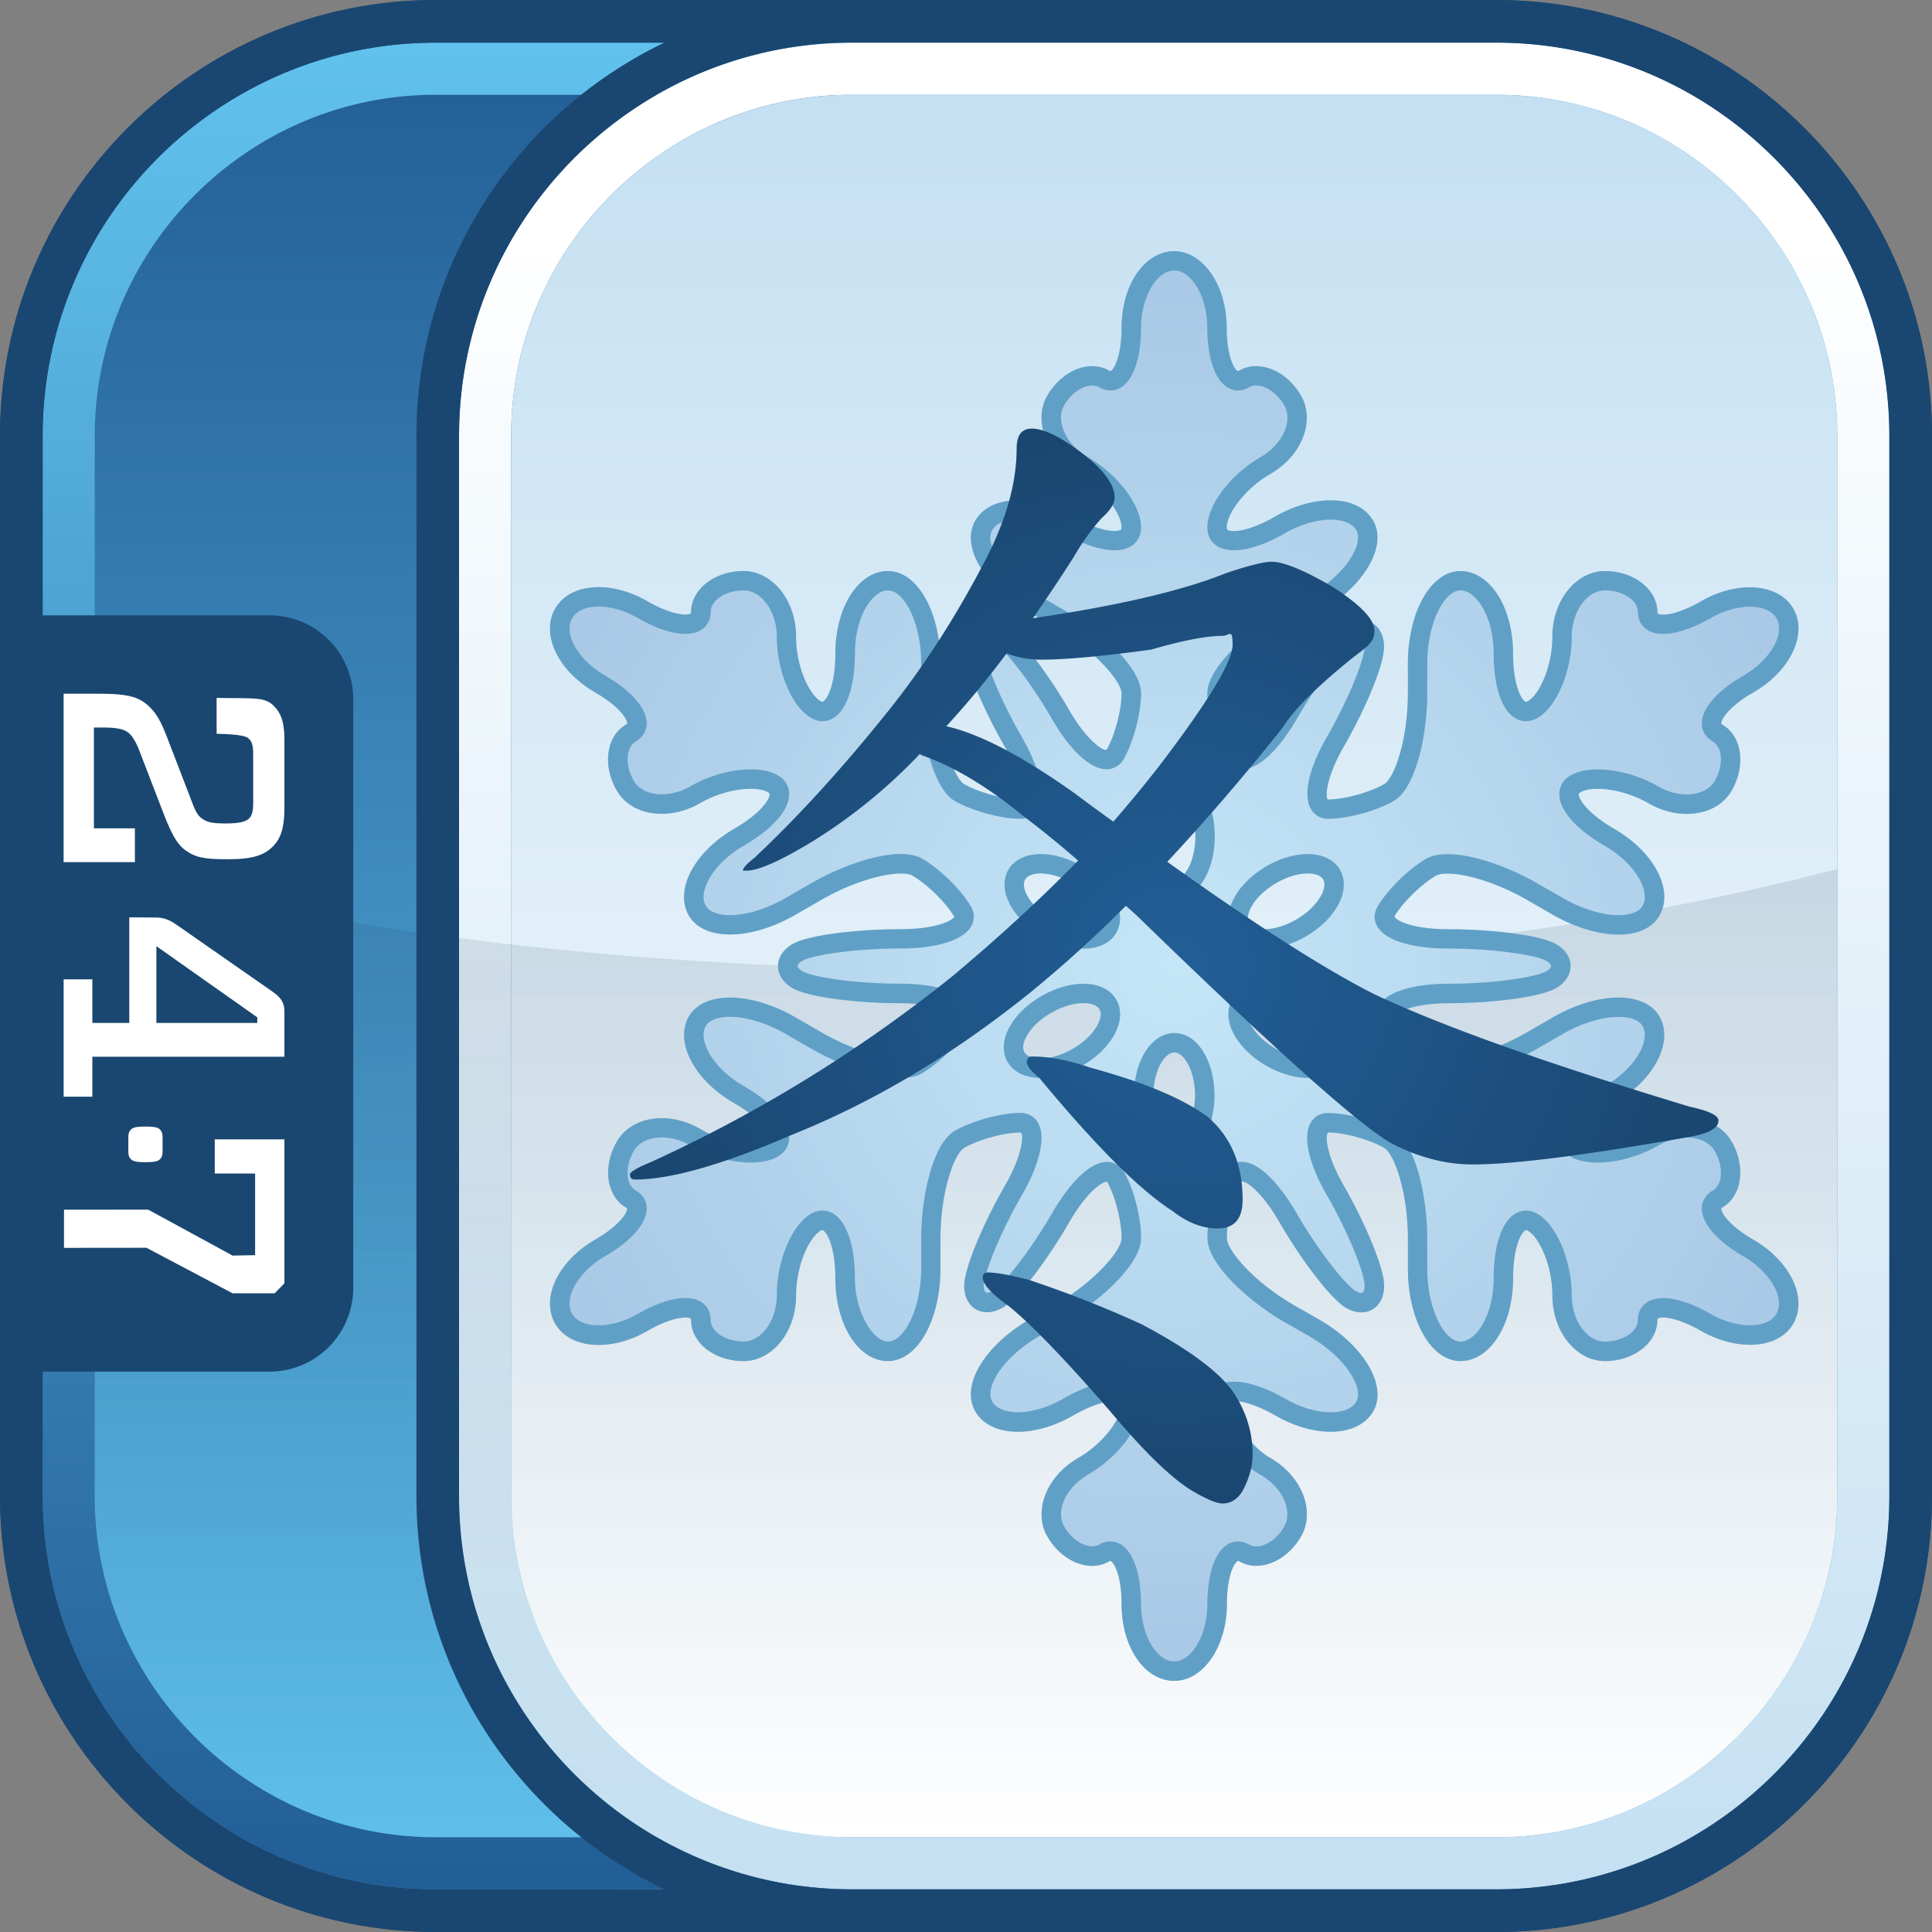 <svg xmlns="http://www.w3.org/2000/svg" width="90" height="90" viewBox="0 0 90 90"><rect x="0" y="0" width="90" height="90" fill="#808080" stroke="none"/><defs><linearGradient id="a" x1="57.619" y1="120.485" x2="28.195" y2="39.642" gradientTransform="rotate(20 143.375 68.47)" gradientUnits="userSpaceOnUse"><stop offset="0" stop-color="#61c2ed"/><stop offset="1" stop-color="#225e96"/></linearGradient><linearGradient id="b" x1="1356.209" y1="187.973" x2="1356.209" y2="101.947" gradientTransform="translate(-1311.209 -99.96)" gradientUnits="userSpaceOnUse"><stop offset="0" stop-color="#225e96"/><stop offset="1" stop-color="#61c2ed"/></linearGradient><linearGradient id="c" x1="1365.907" y1="187.973" x2="1365.907" y2="101.947" gradientTransform="translate(-1311.209 -99.96)" gradientUnits="userSpaceOnUse"><stop offset="0" stop-color="#c4e0f2"/><stop offset=".9" stop-color="#fff"/></linearGradient><linearGradient id="d" x1="65.901" y1="114.883" x2="38.138" y2="38.606" gradientTransform="rotate(20 143.375 68.47)" gradientUnits="userSpaceOnUse"><stop offset="0" stop-color="#fff"/><stop offset="1" stop-color="#c4e0f2"/></linearGradient><linearGradient id="e" x1="1356.209" y1="185.546" x2="1356.209" y2="140.442" gradientTransform="translate(-1311.209 -99.96)" gradientUnits="userSpaceOnUse"><stop offset="0" stop-color="#123351" stop-opacity="0"/><stop offset="1" stop-color="#123351" stop-opacity=".12"/></linearGradient><radialGradient id="f" cx="104.787" cy="88.525" fx="104.787" fy="88.525" r="31.26" gradientTransform="translate(-50.089 -43.525)" gradientUnits="userSpaceOnUse"><stop offset="0" stop-color="#c5e6f7"/><stop offset="1" stop-color="#a9c9e6"/></radialGradient><radialGradient id="g" cx="104.788" cy="88.527" fx="104.788" fy="88.527" r="25.195" gradientTransform="translate(-50.089 -43.525)" gradientUnits="userSpaceOnUse"><stop offset="0" stop-color="#225e96"/><stop offset="1" stop-color="#1a4771"/></radialGradient></defs><path d="M89.998 69.701 90 20.3C90 9.109 80.896.003 69.701.002L20.3 0C9.106 0 .001 9.108.002 20.299L0 69.7c0 11.194 9.108 20.299 20.299 20.298L69.7 90c11.194 0 20.299-9.108 20.298-20.299Z" fill="#1a4771"/><path d="m88.015 69.704.002-49.401c-.003-10.1-8.216-18.313-18.314-18.314l-49.401-.002c-10.099 0-18.313 8.216-18.314 18.314l-.002 49.401c0 10.099 8.216 18.313 18.314 18.314l49.401.002c10.099 0 18.313-8.216 18.314-18.314Z" fill="url(#a)"/><path d="M69.7 1.987H20.3c-10.098 0-18.313 8.215-18.313 18.313v49.4c0 10.098 8.215 18.313 18.313 18.313h49.4c10.098 0 18.313-8.215 18.313-18.313V20.3c0-10.098-8.215-18.313-18.313-18.313ZM85.586 69.7c0 8.737-7.149 15.886-15.886 15.886H20.3c-3.277 0-6.33-1.005-8.866-2.723a16.104 16.104 0 0 1-3.381-3.074 15.949 15.949 0 0 1-2.386-3.922 15.735 15.735 0 0 1-1.253-6.168V20.3c0-.546.028-1.086.082-1.618.49-4.791 3.133-8.969 6.938-11.545A15.727 15.727 0 0 1 20.3 4.415h49.4c8.737 0 15.886 7.149 15.886 15.886v49.4Z" fill="url(#b)"/><path d="M69.7 1.987H39.697c-10.098 0-18.313 8.215-18.313 18.313v49.4c0 10.098 8.215 18.313 18.313 18.313H69.7c10.098 0 18.313-8.215 18.313-18.313V20.3c0-10.098-8.215-18.313-18.313-18.313ZM85.586 69.7c0 8.737-7.149 15.886-15.886 15.886H39.697c-3.277 0-6.33-1.005-8.866-2.723a16.104 16.104 0 0 1-3.381-3.074 15.949 15.949 0 0 1-2.386-3.922 15.735 15.735 0 0 1-1.253-6.168V20.3c0-.546.028-1.086.082-1.618.49-4.791 3.133-8.969 6.938-11.545a15.727 15.727 0 0 1 8.866-2.722H69.7c8.737 0 15.886 7.149 15.886 15.886v49.4Z" fill="url(#c)"/><path d="M69.7 4.414H39.697a15.77 15.77 0 0 0-8.866 2.722c-3.805 2.576-6.447 6.754-6.938 11.545a15.735 15.735 0 0 0-.082 1.618v49.4c0 2.184.447 4.269 1.253 6.168a15.937 15.937 0 0 0 2.386 3.922 16.104 16.104 0 0 0 3.381 3.074 15.772 15.772 0 0 0 8.866 2.723H69.7c8.737 0 15.886-7.149 15.886-15.886V20.3c0-8.737-7.149-15.886-15.886-15.886Z" fill="url(#d)"/><path d="M45.001 45.167c-15.23 0-29.281-1.744-40.587-4.684v29.218c0 2.184.447 4.27 1.253 6.168a15.968 15.968 0 0 0 2.386 3.922 16.104 16.104 0 0 0 3.381 3.074 15.764 15.764 0 0 0 8.866 2.723h49.4c8.737 0 15.886-7.149 15.886-15.886V40.484c-11.305 2.941-25.356 4.684-40.585 4.684Z" fill="url(#e)"/><path d="M69.7.001H20.3C9.107.001.001 9.107.001 20.3v49.4c0 11.193 9.106 20.299 20.299 20.299h49.4c11.193 0 20.299-9.106 20.299-20.299V20.3C89.999 9.107 80.893.001 69.7.001ZM20.3 88.013c-10.098 0-18.313-8.215-18.313-18.313v-5.804h10.566a3.904 3.904 0 0 0 3.903-3.903V32.569a3.903 3.903 0 0 0-3.903-3.904H1.987v-8.366c0-10.097 8.215-18.312 18.313-18.312h10.647C24.123 5.261 19.399 12.239 19.399 20.3v49.4c0 8.061 4.724 15.039 11.548 18.313H20.3ZM88.013 69.7c0 10.098-8.215 18.313-18.313 18.313H39.697c-10.098 0-18.313-8.215-18.313-18.313V20.3c0-10.098 8.215-18.313 18.313-18.313H69.7c10.098 0 18.313 8.215 18.313 18.313v49.4Z" fill="#1a4771"/><path d="M8.592 39.572c-.367-.274-.63-.804-.941-1.592l-1.19-3.09c-.088-.227-.249-.53-.395-.681-.208-.211-.485-.319-1.266-.319h-.425v4.697h1.909v1.574H2.963v-7.845h1.616c1.47 0 1.955.166 2.438.666.282.288.486.636.765 1.363l1.206 3.136c.178.468.323.59.467.681.193.121.353.198 1.062.198.673 0 .953-.089 1.099-.244.089-.087.178-.271.178-.665v-2.332c0-.455-.088-.59-.191-.696-.101-.107-.306-.213-1.512-.242v-1.669c1.719.033 2.238-.066 2.666.374.308.317.492.687.492 1.566v3.211c0 .926-.19 1.41-.512 1.743-.429.44-.956.621-2.146.621-1.119 0-1.516-.09-2-.453Zm4.657 7.549v2.106H4.302v1.862H2.964v-5.467h1.338v2.029h1.721v-4.918l1.217.009c.383 0 .63.09 1 .348l4.394 3.061c.44.303.615.53.615.969Zm-1.263.271-4.701-3.316v3.575h4.701v-.259ZM6.081 52.64c-.083.089-.103.184-.103.379v.581c0 .195.02.29.103.379.097.113.228.16.696.16s.595-.047.696-.16c.079-.089.101-.184.101-.379v-.581c0-.195-.022-.29-.101-.379-.101-.113-.229-.16-.696-.16s-.599.047-.696.16Zm-3.1 5.49 3.842-.004 4.012 2.121h1.96l.454-.466v-6.705h-3.245v1.591h1.88v3.803l-1.049.02-3.933-2.141-3.921.004v1.778Z" fill="#fff"/><path d="M54.699 78.3c-1.374 0-2.451-1.567-2.451-3.569 0-1.252-.309-1.898-.504-2.011-.015-.009-.026-.016-.079.015-.367.215-.806.266-1.265.146-.639-.168-1.226-.644-1.611-1.306-.278-.48-.343-1.069-.185-1.658.215-.799.803-1.525 1.614-1.993 1.196-.686 2.03-1.864 2.03-2.493 0-.087-.022-.099-.045-.113-.218-.127-1.013-.07-2.217.623-1.157.668-2.419.914-3.378.655-.532-.143-.938-.437-1.174-.849-.218-.375-.265-.838-.132-1.337.272-1.025 1.286-2.153 2.648-2.941l1.175-.674c1.935-1.12 3.124-2.572 3.124-3.121 0-.791-.308-1.99-.673-2.617-.158-.05-.897.368-1.775 1.893-.914 1.588-2.313 3.52-3.104 3.971-.435.249-.884.276-1.233.074-.348-.201-.548-.603-.548-1.101.012-.886.974-3.063 1.896-4.659.828-1.437.871-2.338.75-2.478l-.032-.001c-.74 0-1.934.327-2.607.714-.465.267-1.113 2.015-1.113 4.256v1.355c0 2.424-1.075 4.323-2.446 4.323s-2.45-1.693-2.45-3.855c0-1.386-.35-2.105-.571-2.232-.024-.014-.044-.026-.117.016-.539.315-1.141 1.63-1.141 3.012 0 1.687-1.1 3.06-2.452 3.06s-2.439-.857-2.439-1.911c0-.058-.01-.064-.025-.072-.211-.122-.97-.026-1.995.569-1.733.997-3.626.851-4.312-.333-.683-1.194.135-2.91 1.86-3.908 1.03-.593 1.492-1.199 1.492-1.439 0-.016 0-.029-.053-.059-.914-.532-1.103-1.911-.425-3.076.275-.479.751-.831 1.339-.989.797-.216 1.721-.07 2.534.399 1.196.694 2.628.829 3.167.517.078-.045.078-.073.078-.1 0-.254-.448-.917-1.649-1.612-1.151-.658-1.995-1.627-2.256-2.59-.145-.537-.096-1.04.142-1.453.693-1.188 2.875-1.166 4.97.047l1.174.677c1.939 1.119 3.773 1.431 4.233 1.162.674-.389 1.55-1.254 1.916-1.889-.039-.196-.839-.612-2.5-.612-1.841 0-4.199-.261-4.959-.698-.435-.253-.682-.63-.681-1.034.001-.403.249-.776.681-1.024.785-.448 3.156-.69 4.989-.69 1.761 0 2.487-.434 2.539-.583-.376-.648-1.263-1.517-1.953-1.915-.477-.278-2.327.025-4.265 1.145l-1.176.677c-2.099 1.211-4.282 1.229-4.969.04-.237-.41-.287-.909-.145-1.442.258-.962 1.102-1.933 2.258-2.6 1.202-.696 1.649-1.355 1.649-1.608 0-.026 0-.053-.076-.096-.54-.314-1.972-.181-3.168.512-1.461.844-3.199.581-3.874-.587-.382-.657-.504-1.399-.335-2.035.121-.455.39-.823.759-1.037.056-.033.056-.048.056-.065 0-.225-.406-.815-1.491-1.439-1.728-.996-2.546-2.709-1.862-3.902.689-1.19 2.583-1.336 4.313-.335 1.025.593 1.783.689 1.994.567.015-.009.026-.015.026-.076 0-1.051 1.094-1.907 2.439-1.907 1.352 0 2.452 1.373 2.452 3.062 0 1.38.601 2.688 1.14 2.999.075.044.096.032.118.019.22-.126.57-.843.57-2.229 0-2.159 1.076-3.85 2.45-3.85s2.446 1.899 2.446 4.324v1.355c0 2.235.646 3.982 1.109 4.25.672.384 1.864.709 2.601.709.027 0 .037-.004.037-.004.116-.128.076-1.025-.752-2.459-.909-1.572-1.878-3.733-1.884-4.642-.004-.499.193-.902.54-1.104.348-.203.799-.176 1.237.075.763.437 2.171 2.351 3.093 3.948.822 1.427 1.573 1.923 1.756 1.879l.018-.028c.37-.648.684-1.842.684-2.607 0-.535-1.189-1.968-3.125-3.085l-1.173-.676c-1.362-.791-2.377-1.919-2.649-2.946-.132-.499-.086-.962.134-1.34.235-.409.641-.702 1.173-.845.958-.258 2.221-.014 3.378.654 1.201.693 1.997.751 2.216.624.024-.014.046-.027.046-.114 0-.627-.833-1.804-2.029-2.488-.689-.397-1.22-.983-1.497-1.65-.294-.708-.27-1.42.066-2.003.316-.542.772-.965 1.287-1.193.557-.245 1.137-.235 1.594.031.05.029.061.022.076.014.209-.121.503-.825.503-2.013 0-1.999 1.077-3.566 2.451-3.566 1.348 0 2.445 1.6 2.445 3.566 0 1.187.296 1.892.507 2.013.015.008.026.015.077-.015.366-.213.82-.264 1.272-.143.637.169 1.222.645 1.604 1.305.279.48.345 1.07.187 1.661-.214.799-.803 1.526-1.616 1.993-1.196.688-2.03 1.863-2.03 2.489 0 .087.022.1.046.114.22.128 1.016.07 2.216-.624.846-.487 1.761-.754 2.579-.754h.025c.913.006 1.607.342 1.955.947.683 1.187-.423 3.069-2.518 4.283l-1.18.677c-1.933 1.121-3.122 2.553-3.122 3.085 0 .772.314 1.967.687 2.608a.126.126 0 0 0 .024.032c.172.046.924-.439 1.762-1.883.912-1.59 2.313-3.504 3.075-3.953.432-.252.88-.281 1.228-.081.351.201.552.607.552 1.112 0 .908-.965 3.07-1.874 4.644-.824 1.43-.868 2.331-.747 2.466.766-.003 1.956-.328 2.622-.713.463-.268 1.109-2.013 1.109-4.249v-1.355c0-2.425 1.076-4.324 2.45-4.324s2.451 1.691 2.451 3.85c0 1.386.347 2.103.566 2.229.023.012.046.027.123-.018.54-.311 1.141-1.619 1.141-2.999 0-1.688 1.099-3.062 2.45-3.062s2.44.855 2.44 1.907c0 .061.011.068.026.076.194.113.909.057 1.996-.568 1.02-.592 2.17-.801 3.077-.558.557.149.984.458 1.235.893.683 1.19-.135 2.903-1.862 3.902-1.086.625-1.492 1.216-1.493 1.441 0 .018 0 .032.055.065.907.525 1.1 1.902.429 3.07-.339.584-.944.959-1.703 1.058-.716.094-1.488-.074-2.172-.471-1.195-.691-2.631-.825-3.173-.512-.075.043-.075.069-.075.096 0 .253.448.914 1.649 1.608 1.156.666 1.999 1.637 2.255 2.599.142.534.091 1.033-.147 1.444-.217.378-.596.65-1.095.785-1.022.275-2.505-.041-3.869-.826l-1.176-.677c-1.939-1.12-3.793-1.422-4.268-1.146-.684.398-1.572 1.268-1.937 1.901.039.164.768.598 2.531.598 1.835 0 4.207.242 4.991.689.435.248.685.621.686 1.025.001.405-.248.781-.684 1.033-.761.437-3.122.699-4.965.699-1.649 0-2.451.409-2.515.584.002 0 .005.011.015.027.365.637 1.24 1.501 1.911 1.889.461.269 2.293-.043 4.235-1.162l1.175-.678c2.096-1.212 4.277-1.234 4.964-.048.239.414.29.916.145 1.454-.259.963-1.102 1.932-2.255 2.591-1.199.693-1.647 1.356-1.647 1.611 0 .029 0 .056.076.1.54.31 1.977.175 3.172-.517.807-.468 1.728-.614 2.527-.401.591.158 1.07.51 1.348.992.671 1.165.478 2.544-.43 3.072-.053.031-.053.043-.053.059 0 .241.463.847 1.493 1.441 1.726 1.002 2.543 2.717 1.863 3.906v.001c-.344.596-1.007.947-1.867.986-.792.032-1.654-.196-2.445-.652-1.03-.594-1.789-.69-1.997-.569-.014.008-.025.014-.025.072 0 1.054-1.095 1.911-2.44 1.911s-2.45-1.373-2.45-3.06c0-1.382-.602-2.697-1.143-3.013-.073-.041-.098-.027-.12-.014-.219.127-.567.845-.567 2.231 0 2.162-1.077 3.855-2.451 3.855s-2.45-1.899-2.45-4.323v-1.355c0-2.244-.648-3.99-1.113-4.255-.673-.388-1.864-.715-2.602-.715-.146.133-.101 1.04.731 2.48.923 1.602 1.877 3.784 1.877 4.664 0 .5-.201.902-.551 1.103-.349.201-.796.172-1.226-.078-.76-.448-2.169-2.374-3.094-3.978-.882-1.528-1.614-1.948-1.776-1.916-.371.65-.679 1.851-.679 2.644 0 .547 1.187 1.999 3.12 3.122l1.176.672c2.096 1.214 3.203 3.094 2.52 4.28-.236.411-.641.704-1.173.847-.958.258-2.222.014-3.382-.655-1.202-.691-1.998-.75-2.216-.623-.023.014-.045.026-.045.113s.833 1.807 2.029 2.492c.812.467 1.4 1.194 1.614 1.992.158.59.091 1.179-.188 1.659-.382.661-.968 1.137-1.605 1.305-.453.119-.905.067-1.272-.147-.048-.028-.059-.021-.074-.012-.195.113-.504.759-.504 2.012 0 1.968-1.099 3.569-2.449 3.569Zm28.445-16.873h.004-.004Zm-28.44-12.399c-.21 0-.434.181-.617.495-.479.821-.481 2.204-.005 3.021.18.311.403.488.612.488s.435-.179.615-.491l.001-.002c.477-.816.478-2.199.002-3.02-.179-.312-.401-.49-.609-.49Zm4.221-2.298c-.367 0-.639.106-.745.289-.104.181-.06.462.12.773.475.823 1.68 1.517 2.632 1.517.363 0 .632-.105.739-.289.105-.182.063-.464-.116-.776-.469-.822-1.673-1.514-2.63-1.514Zm-8.454 0c-.956 0-2.163.694-2.634 1.514-.179.309-.221.59-.117.772.107.186.38.293.749.293.954 0 2.16-.694 2.632-1.515.179-.312.222-.594.117-.775-.106-.184-.378-.289-.747-.289Zm10.452-6.042c-.938 0-2.135.699-2.614 1.525-.183.318-.227.606-.121.79.103.179.366.281.72.281.942 0 2.138-.698 2.612-1.523.183-.319.226-.608.119-.792-.104-.179-.365-.281-.716-.281Zm-12.445 0c-.356 0-.62.104-.724.285-.106.184-.062.471.121.787l.001.003c.47.825 1.669 1.522 2.619 1.522.355 0 .619-.103.722-.282.106-.184.061-.472-.122-.79-.477-.827-1.675-1.525-2.617-1.525Zm5.596-3.291c-.48.837-.479 2.249.004 3.083.183.318.411.5.626.5.209.002.442-.181.627-.496.477-.833.473-2.245-.011-3.08-.184-.324-.411-.508-.623-.509h-.001c-.211 0-.438.183-.622.503Z" fill="url(#f)"/><path d="M54.699 78.3c-1.374 0-2.451-1.567-2.451-3.569 0-1.252-.309-1.898-.504-2.011-.015-.009-.026-.016-.079.015-.367.215-.806.266-1.265.146-.639-.168-1.226-.644-1.611-1.306-.278-.48-.343-1.069-.185-1.658.215-.799.803-1.525 1.614-1.993 1.196-.686 2.03-1.864 2.03-2.493 0-.087-.022-.099-.045-.113-.218-.127-1.013-.07-2.217.623-1.157.668-2.419.914-3.378.655-.532-.143-.938-.437-1.174-.849-.218-.375-.265-.838-.132-1.337.272-1.025 1.286-2.153 2.648-2.941l1.175-.674c1.935-1.12 3.124-2.572 3.124-3.121 0-.791-.308-1.99-.673-2.617-.158-.05-.897.368-1.775 1.893-.914 1.588-2.313 3.52-3.104 3.971-.435.249-.884.276-1.233.074-.348-.201-.548-.603-.548-1.101.012-.886.974-3.063 1.896-4.659.828-1.437.871-2.338.75-2.478l-.032-.001c-.74 0-1.934.327-2.607.714-.465.267-1.113 2.015-1.113 4.256v1.355c0 2.424-1.075 4.323-2.446 4.323s-2.45-1.693-2.45-3.855c0-1.386-.35-2.105-.571-2.232-.024-.014-.044-.026-.117.016-.539.315-1.141 1.63-1.141 3.012 0 1.687-1.1 3.06-2.452 3.06s-2.439-.857-2.439-1.911c0-.058-.01-.064-.025-.072-.211-.122-.97-.026-1.995.569-1.733.997-3.626.851-4.312-.333-.683-1.194.135-2.91 1.86-3.908 1.03-.593 1.492-1.199 1.492-1.439 0-.016 0-.029-.053-.059-.914-.532-1.103-1.911-.425-3.076.275-.479.751-.831 1.339-.989.797-.216 1.721-.07 2.534.399 1.196.694 2.628.829 3.167.517.078-.045.078-.073.078-.1 0-.254-.448-.917-1.649-1.612-1.151-.658-1.995-1.627-2.256-2.59-.145-.537-.096-1.04.142-1.453.693-1.188 2.875-1.166 4.97.047l1.174.677c1.939 1.119 3.773 1.431 4.233 1.162.674-.389 1.55-1.254 1.916-1.889-.039-.196-.839-.612-2.5-.612-1.841 0-4.199-.261-4.959-.698-.435-.253-.682-.63-.681-1.034.001-.403.249-.776.681-1.024.785-.448 3.156-.69 4.989-.69 1.761 0 2.487-.434 2.539-.583-.376-.648-1.263-1.517-1.953-1.915-.477-.278-2.327.025-4.265 1.145l-1.176.677c-2.099 1.211-4.282 1.229-4.969.04-.237-.41-.287-.909-.145-1.442.258-.962 1.102-1.933 2.258-2.6 1.202-.696 1.649-1.355 1.649-1.608 0-.026 0-.053-.076-.096-.54-.314-1.972-.181-3.168.512-1.461.844-3.199.581-3.874-.587-.382-.657-.504-1.399-.335-2.035.121-.455.39-.823.759-1.037.056-.033.056-.048.056-.065 0-.225-.406-.815-1.491-1.439-1.728-.996-2.546-2.709-1.862-3.902.689-1.19 2.583-1.336 4.313-.335 1.025.593 1.783.689 1.994.567.015-.009.026-.015.026-.076 0-1.051 1.094-1.907 2.439-1.907 1.352 0 2.452 1.373 2.452 3.062 0 1.38.601 2.688 1.14 2.999.075.044.096.032.118.019.22-.126.57-.843.57-2.229 0-2.159 1.076-3.85 2.45-3.85s2.446 1.899 2.446 4.324v1.355c0 2.235.646 3.982 1.109 4.25.672.384 1.864.709 2.601.709.027 0 .037-.004.037-.004.116-.128.076-1.025-.752-2.459-.909-1.572-1.878-3.733-1.884-4.642-.004-.499.193-.902.54-1.104.348-.203.799-.176 1.237.075.763.437 2.171 2.351 3.093 3.948.822 1.427 1.573 1.923 1.756 1.879l.018-.028c.37-.648.684-1.842.684-2.607 0-.535-1.189-1.968-3.125-3.085l-1.173-.676c-1.362-.791-2.377-1.919-2.649-2.946-.132-.499-.086-.962.134-1.34.235-.409.641-.702 1.173-.845.958-.258 2.221-.014 3.378.654 1.201.693 1.997.751 2.216.624.024-.014.046-.027.046-.114 0-.627-.833-1.804-2.029-2.488-.689-.397-1.22-.983-1.497-1.65-.294-.708-.27-1.42.066-2.003.316-.542.772-.965 1.287-1.193.557-.245 1.137-.235 1.594.031.05.029.061.022.076.014.209-.121.503-.825.503-2.013 0-1.999 1.077-3.566 2.451-3.566 1.348 0 2.445 1.6 2.445 3.566 0 1.187.296 1.892.507 2.013.015.008.026.015.077-.015.366-.213.82-.264 1.272-.143.637.169 1.222.645 1.604 1.305.279.48.345 1.07.187 1.661-.214.799-.803 1.526-1.616 1.993-1.196.688-2.03 1.863-2.03 2.489 0 .087.022.1.046.114.22.128 1.016.07 2.216-.624.846-.487 1.761-.754 2.579-.754h.025c.913.006 1.607.342 1.955.947.683 1.187-.423 3.069-2.518 4.283l-1.18.677c-1.933 1.121-3.122 2.553-3.122 3.085 0 .772.314 1.967.687 2.608a.126.126 0 0 0 .024.032c.172.046.924-.439 1.762-1.883.912-1.59 2.313-3.504 3.075-3.953.432-.252.88-.281 1.228-.081.351.201.552.607.552 1.112 0 .908-.965 3.07-1.874 4.644-.824 1.43-.868 2.331-.747 2.466.766-.003 1.956-.328 2.622-.713.463-.268 1.109-2.013 1.109-4.249v-1.355c0-2.425 1.076-4.324 2.45-4.324s2.451 1.691 2.451 3.85c0 1.386.347 2.103.566 2.229.023.012.046.027.123-.018.54-.311 1.141-1.619 1.141-2.999 0-1.688 1.099-3.062 2.45-3.062s2.44.855 2.44 1.907c0 .061.011.068.026.076.194.113.909.057 1.996-.568 1.02-.592 2.17-.801 3.077-.558.557.149.984.458 1.235.893.683 1.19-.135 2.903-1.862 3.902-1.086.625-1.492 1.216-1.493 1.441 0 .018 0 .032.055.065.907.525 1.1 1.902.429 3.07-.339.584-.944.959-1.703 1.058-.716.094-1.488-.074-2.172-.471-1.195-.691-2.631-.825-3.173-.512-.075.043-.075.069-.075.096 0 .253.448.914 1.649 1.608 1.156.666 1.999 1.637 2.255 2.599.142.534.091 1.033-.147 1.444-.217.378-.596.65-1.095.785-1.022.275-2.505-.041-3.869-.826l-1.176-.677c-1.939-1.12-3.793-1.422-4.268-1.146-.684.398-1.572 1.268-1.937 1.901.039.164.768.598 2.531.598 1.835 0 4.207.242 4.991.689.435.248.685.621.686 1.025.001.405-.248.781-.684 1.033-.761.437-3.122.699-4.965.699-1.649 0-2.451.409-2.515.584.002 0 .005.011.015.027.365.637 1.24 1.501 1.911 1.889.461.269 2.293-.043 4.235-1.162l1.175-.678c2.096-1.212 4.277-1.234 4.964-.048.239.414.29.916.145 1.454-.259.963-1.102 1.932-2.255 2.591-1.199.693-1.647 1.356-1.647 1.611 0 .029 0 .056.076.1.54.31 1.977.175 3.172-.517.807-.468 1.728-.614 2.527-.401.591.158 1.07.51 1.348.992.671 1.165.478 2.544-.43 3.072-.053.031-.053.043-.053.059 0 .241.463.847 1.493 1.441 1.726 1.002 2.543 2.717 1.863 3.906v.001c-.344.596-1.007.947-1.867.986-.792.032-1.654-.196-2.445-.652-1.03-.594-1.789-.69-1.997-.569-.014.008-.025.014-.025.072 0 1.054-1.095 1.911-2.44 1.911s-2.45-1.373-2.45-3.06c0-1.382-.602-2.697-1.143-3.013-.073-.041-.098-.027-.12-.014-.219.127-.567.845-.567 2.231 0 2.162-1.077 3.855-2.451 3.855s-2.45-1.899-2.45-4.323v-1.355c0-2.244-.648-3.99-1.113-4.255-.673-.388-1.864-.715-2.602-.715-.146.133-.101 1.04.731 2.48.923 1.602 1.877 3.784 1.877 4.664 0 .5-.201.902-.551 1.103-.349.201-.796.172-1.226-.078-.76-.448-2.169-2.374-3.094-3.978-.882-1.528-1.614-1.948-1.776-1.916-.371.65-.679 1.851-.679 2.644 0 .547 1.187 1.999 3.12 3.122l1.176.672c2.096 1.214 3.203 3.094 2.52 4.28-.236.411-.641.704-1.173.847-.958.258-2.222.014-3.382-.655-1.202-.691-1.998-.75-2.216-.623-.023.014-.045.026-.045.113s.833 1.807 2.029 2.492c.812.467 1.4 1.194 1.614 1.992.158.59.091 1.179-.188 1.659-.382.661-.968 1.137-1.605 1.305-.453.119-.905.067-1.272-.147-.048-.028-.059-.021-.074-.012-.195.113-.504.759-.504 2.012 0 1.968-1.099 3.569-2.449 3.569Zm-2.972-6.493c.163 0 .323.044.473.131.597.347.953 1.391.953 2.793 0 1.419.722 2.664 1.546 2.664s1.545-1.245 1.545-2.664c0-1.402.357-2.447.954-2.794.307-.178.655-.174.98.011.206.12.433.097.589.056.4-.106.795-.436 1.054-.884.201-.347.164-.72.097-.971-.15-.56-.595-1.099-1.19-1.442-1.392-.798-2.483-2.238-2.483-3.277 0-.392.177-.711.497-.896.636-.368 1.803-.136 3.121.621.942.543 1.975.76 2.694.565.298-.08.508-.223.624-.425.363-.63-.496-2.066-2.187-3.046l-1.176-.672c-1.734-1.007-3.573-2.717-3.573-3.905 0-.957.349-2.308.794-3.076a.895.895 0 0 1 .797-.473c1.099 0 2.231 1.813 2.552 2.369 1.039 1.802 2.292 3.369 2.768 3.649.152.09.27.102.318.075.048-.028.097-.138.097-.319 0-.55-.721-2.416-1.756-4.212-.849-1.469-1.134-2.733-.761-3.379a.9.9 0 0 1 .814-.457c.899 0 2.24.366 3.052.834 1.018.58 1.568 3.03 1.568 5.04v1.355c0 1.956.816 3.418 1.545 3.418s1.546-1.212 1.546-2.95c0-1.517.38-2.644 1.017-3.014.321-.186.686-.182 1.027.013.896.523 1.595 2.19 1.595 3.796 0 1.168.707 2.155 1.545 2.155.833 0 1.536-.461 1.536-1.006 0-.374.169-.678.477-.856.599-.347 1.684-.133 2.902.569.634.366 1.347.559 1.951.532.313-.014.876-.102 1.124-.533.415-.726-.286-1.95-1.531-2.672-1.217-.702-1.945-1.534-1.944-2.224 0-.355.179-.655.505-.842.469-.273.516-1.115.099-1.838-.201-.348-.545-.502-.798-.57-.56-.149-1.248-.033-1.84.309-1.391.806-3.181 1.033-4.079.518-.342-.199-.529-.512-.528-.884.001-.74.786-1.635 2.101-2.395.936-.535 1.637-1.317 1.832-2.042.082-.304.064-.562-.054-.765-.365-.629-2.036-.601-3.729.378l-1.176.678c-1.74 1.002-4.134 1.749-5.141 1.16-.811-.469-1.796-1.444-2.24-2.22a.903.903 0 0 1-.011-.936c.372-.646 1.604-1.032 3.295-1.032 2.067 0 4.037-.305 4.513-.578.16-.092.231-.19.231-.246 0-.055-.071-.151-.229-.242-.473-.27-2.454-.57-4.543-.57-1.71 0-2.953-.385-3.325-1.03a.892.892 0 0 1 .011-.925c.446-.771 1.441-1.751 2.266-2.23 1.033-.6 3.437.142 5.174 1.145l1.175.677c1.146.659 2.395.948 3.182.736.266-.072.45-.194.547-.364.118-.203.137-.457.056-.758-.193-.723-.895-1.508-1.833-2.048-1.316-.761-2.101-1.655-2.101-2.392 0-.371.187-.683.527-.88.896-.516 2.688-.292 4.079.512.513.298 1.082.425 1.602.357.475-.062.843-.28 1.037-.614.415-.722.369-1.563-.101-1.836-.327-.192-.505-.493-.504-.85.002-.691.73-1.522 1.946-2.221 1.245-.72 1.947-1.942 1.53-2.667-.161-.28-.461-.41-.684-.47-.669-.179-1.585 0-2.39.467-1.22.701-2.304.914-2.902.568-.308-.178-.478-.483-.478-.86 0-.543-.703-1.002-1.536-1.002-.838 0-1.545.988-1.545 2.157 0 1.607-.7 3.268-1.594 3.783-.34.197-.705.204-1.027.018-.638-.367-1.019-1.494-1.019-3.013 0-1.735-.815-2.945-1.546-2.945s-1.545 1.462-1.545 3.419v1.355c0 2.002-.547 4.447-1.561 5.033-.807.466-2.147.831-3.05.831a.9.9 0 0 1-.813-.457c-.372-.644-.091-1.901.752-3.363 1.033-1.791 1.753-3.646 1.753-4.193s-.049-.299-.098-.327c-.047-.026-.164-.014-.32.077-.477.281-1.724 1.839-2.749 3.625-.847 1.461-1.796 2.333-2.538 2.333h-.002a.912.912 0 0 1-.811-.48c-.454-.782-.809-2.128-.809-3.063 0-1.167 1.842-2.864 3.575-3.869l1.18-.677c1.69-.98 2.548-2.418 2.186-3.049-.178-.309-.607-.489-1.177-.493h-.018c-.653 0-1.427.23-2.127.633-1.314.759-2.48.993-3.12.624-.322-.185-.499-.505-.499-.898 0-1.035 1.091-2.473 2.484-3.273.597-.343 1.043-.882 1.193-1.442.068-.252.106-.626-.096-.973-.259-.448-.653-.778-1.054-.885-.155-.041-.383-.066-.586.052-.326.188-.675.194-.983.015-.6-.347-.959-1.392-.959-2.796 0-1.417-.72-2.661-1.54-2.661s-1.546 1.244-1.546 2.661c0 1.405-.357 2.451-.955 2.796-.307.178-.656.173-.982-.014-.28-.163-.605-.062-.775.013-.336.149-.653.447-.869.819-.192.333-.198.761-.014 1.203.201.484.596.915 1.113 1.212 1.392.797 2.483 2.235 2.483 3.273 0 .393-.177.712-.498.898-.638.369-1.805.135-3.121-.624-.939-.542-1.969-.758-2.691-.564-.299.081-.51.224-.625.425-.099.17-.113.389-.043.655.21.791 1.084 1.732 2.228 2.395l1.172.675c1.735 1.001 3.578 2.697 3.578 3.869 0 .926-.353 2.268-.804 3.057a.909.909 0 0 1-.809.482c-.745 0-1.692-.872-2.532-2.332-1.033-1.789-2.283-3.342-2.759-3.615-.162-.093-.285-.106-.33-.078-.047.027-.093.135-.091.317.004.549.728 2.406 1.763 4.195.843 1.459 1.124 2.715.751 3.361a.908.908 0 0 1-.819.46c-.897 0-2.238-.365-3.052-.83-1.016-.588-1.562-3.032-1.562-5.034v-1.355c0-1.957-.814-3.419-1.542-3.419s-1.545 1.21-1.545 2.945c0 1.52-.383 2.647-1.025 3.015-.321.184-.685.176-1.022-.022-.89-.512-1.59-2.174-1.59-3.781 0-1.169-.708-2.157-1.547-2.157-.832 0-1.535.459-1.535 1.002 0 .376-.17.682-.479.86-.6.347-1.684.134-2.899-.568-1.249-.722-2.657-.721-3.076.004-.417.727.284 1.948 1.53 2.666 1.215.699 1.942 1.529 1.944 2.22.001.358-.179.659-.506.85-.205.119-.297.33-.339.486-.106.4-.015.905.243 1.35.419.724 1.627.841 2.638.257 1.392-.806 3.181-1.03 4.074-.512.339.195.528.507.528.878.001.736-.784 1.63-2.101 2.392-.94.541-1.643 1.326-1.837 2.05-.08.3-.062.554.054.755.366.633 1.989.636 3.734-.371l1.175-.677c1.736-1.005 4.139-1.748 5.172-1.144.83.478 1.827 1.459 2.269 2.231a.894.894 0 0 1 .009.925c-.372.644-1.613 1.029-3.319 1.029-2.087 0-4.067.301-4.54.57-.155.089-.226.185-.226.242 0 .056.071.155.229.248.473.272 2.442.576 4.506.576 1.688 0 2.919.386 3.293 1.032a.905.905 0 0 1-.009.936c-.446.776-1.433 1.751-2.246 2.22-1.009.589-3.402-.158-5.139-1.161l-1.175-.678c-1.692-.98-3.367-1.007-3.735-.377-.145.251-.108.554-.052.763.196.725.899 1.508 1.834 2.042 1.318.762 2.104 1.658 2.103 2.397 0 .372-.188.685-.53.883-.893.517-2.682.29-4.073-.518-.596-.344-1.286-.459-1.845-.309-.251.068-.592.221-.791.569-.421.723-.377 1.565.094 1.839.324.185.505.485.506.841.001.691-.726 1.522-1.944 2.225-1.245.72-1.945 1.944-1.528 2.673.416.719 1.825.72 3.075 0 1.213-.703 2.298-.915 2.899-.569.308.178.478.481.478.856 0 .545.703 1.006 1.535 1.006.839 0 1.547-.987 1.547-2.155 0-1.606.699-3.273 1.591-3.794.34-.196.703-.202 1.024-.017.641.37 1.023 1.497 1.023 3.016s.814 2.95 1.545 2.95 1.542-1.462 1.542-3.418v-1.355c0-2.007.549-4.455 1.566-5.04.814-.468 2.157-.834 3.058-.834.357 0 .647.163.819.459.374.647.092 1.91-.753 3.377-1.036 1.793-1.767 3.66-1.775 4.213 0 .175.048.284.096.312.049.028.17.015.331-.076.476-.272 1.73-1.832 2.769-3.637.319-.555 1.446-2.364 2.546-2.366h.002a.89.89 0 0 1 .793.47c.446.767.795 2.117.795 3.072 0 1.192-1.843 2.901-3.577 3.904l-1.175.674c-1.142.662-2.016 1.6-2.226 2.39-.07.265-.056.484.041.652.117.204.327.347.626.427.72.194 1.751-.022 2.691-.565 1.318-.758 2.486-.99 3.122-.622.321.185.497.504.497.896 0 1.039-1.091 2.478-2.484 3.277-.595.343-1.04.882-1.191 1.443-.068.251-.106.624.094.97.26.448.656.779 1.058.885.155.041.381.064.582-.054a1.04 1.04 0 0 1 .514-.145Zm31.417-10.38h.004-.004Zm-28.449-7.491c-.541 0-1.049-.342-1.394-.938-.641-1.1-.639-2.827.005-3.93.348-.6.858-.945 1.399-.945h.002c.548.001 1.041.336 1.391.943.639 1.104.637 2.829-.004 3.928-.346.599-.856.942-1.398.942Zm.009-4.908c-.21 0-.434.181-.617.495-.479.821-.481 2.204-.005 3.021.18.311.403.488.612.488s.435-.179.615-.491l.001-.002c.477-.816.478-2.199.002-3.02-.179-.312-.401-.49-.609-.49Zm6.228 1.186c-1.278 0-2.778-.865-3.415-1.969-.346-.597-.391-1.208-.121-1.677.272-.472.829-.743 1.529-.743 1.285 0 2.785.865 3.415 1.97.343.598.385 1.21.113 1.679-.272.47-.827.74-1.522.74Zm-2.007-3.484c-.367 0-.639.106-.745.289-.104.181-.06.462.12.773.475.823 1.68 1.517 2.632 1.517.363 0 .632-.105.739-.289.105-.182.063-.464-.116-.776-.469-.822-1.673-1.514-2.63-1.514Zm-10.456 3.484c-.701 0-1.259-.272-1.533-.745-.27-.469-.228-1.08.117-1.675.634-1.103 2.136-1.967 3.418-1.967.711 0 1.254.263 1.53.74.275.474.233 1.071-.116 1.679-.635 1.104-2.136 1.969-3.417 1.969Zm2.002-3.484c-.956 0-2.163.694-2.634 1.514-.179.309-.221.59-.117.772.107.186.38.293.749.293.954 0 2.16-.694 2.632-1.515.179-.312.222-.594.117-.775-.106-.184-.378-.289-.747-.289Zm8.437-2.54c-.686 0-1.234-.267-1.503-.733-.272-.471-.228-1.089.12-1.695.643-1.11 2.135-1.978 3.398-1.978.683 0 1.229.267 1.499.733.273.471.23 1.089-.118 1.696-.636 1.109-2.128 1.977-3.396 1.977Zm2.015-3.502c-.938 0-2.135.699-2.614 1.525-.183.318-.227.606-.121.79.103.179.366.281.72.281.942 0 2.138-.698 2.612-1.523.183-.319.226-.608.119-.792-.104-.179-.365-.281-.716-.281ZM50.496 44.19c-1.277 0-2.772-.868-3.404-1.977-.349-.604-.393-1.22-.121-1.691.27-.469.82-.737 1.508-.737 1.268 0 2.762.869 3.401 1.977.349.605.394 1.223.122 1.694-.27.467-.819.734-1.506.734Zm-2.018-3.502c-.356 0-.62.104-.724.285-.106.184-.062.471.121.787l.001.003c.47.825 1.669 1.522 2.619 1.522.355 0 .619-.103.722-.282.106-.184.061-.472-.122-.79-.477-.827-1.675-1.525-2.617-1.525Zm6.226 1.197h-.003c-.546-.001-1.059-.349-1.407-.953-.645-1.115-.647-2.866-.005-3.985.355-.617.854-.957 1.406-.957h.003c.545.001 1.057.352 1.405.963.645 1.114.65 2.865.01 3.984-.352.604-.865.949-1.409.949Zm-.63-4.488c-.48.837-.479 2.249.004 3.083.183.318.411.5.626.5.209.002.442-.181.627-.496.477-.833.473-2.245-.011-3.08-.184-.324-.411-.508-.623-.509h-.001c-.211 0-.438.183-.622.503Z" fill="#61a0c6"/><path d="M57.477 64.888c.587.9.876 1.854.876 2.869 0 .504-.136 1.031-.408 1.579-.233.466-.567.701-.992.701-.276 0-.743-.194-1.406-.583-.975-.587-2.262-1.834-3.86-3.747-2.067-2.377-3.628-3.994-4.679-4.852-.821-.584-1.229-1.035-1.229-1.345 0-.155.079-.233.235-.233.388 0 1.033.115 1.93.349a52.964 52.964 0 0 1 5.205 2.048c2.223 1.17 3.666 2.24 4.328 3.215Zm22.577-12.691c0 .352-.446.604-1.342.762-4.837.858-8.212 1.286-10.121 1.286-1.209 0-2.438-.312-3.685-.936-1.404-.74-5.285-4.193-11.637-10.354-.277-.271-.55-.527-.822-.759a58.238 58.238 0 0 1-4.445 4.034c-3.587 2.886-7.271 5.089-11.056 6.61-3.237 1.405-5.693 2.106-7.368 2.106-.156 0-.233-.079-.233-.233 0-.119.33-.312.992-.586a66.595 66.595 0 0 0 14.038-8.657c2.184-1.832 4.134-3.625 5.849-5.381a51.092 51.092 0 0 0-2.516-2.048c-1.714-1.404-3.313-2.359-4.795-2.867l-.057-.058a25.057 25.057 0 0 1-5.029 4.094c-1.484.899-2.499 1.347-3.045 1.347h-.174c0-.118.174-.312.527-.587 1.95-1.832 3.918-3.975 5.907-6.434 1.833-2.223 3.491-4.775 4.973-7.662.896-1.794 1.343-3.452 1.343-4.971 0-.625.234-.937.702-.937.428 0 .975.216 1.639.645 1.481.974 2.224 1.832 2.224 2.573 0 .274-.198.584-.587.935-.467.507-.916 1.131-1.345 1.873a98.395 98.395 0 0 1-1.871 2.807c3.977-.583 6.979-1.286 9.007-2.105 1.053-.352 1.755-.527 2.105-.527.545 0 1.464.371 2.749 1.111 1.362.86 2.047 1.561 2.047 2.108s-.351.739-1.052 1.285c-1.64 1.325-2.711 2.399-3.219 3.216a103.647 103.647 0 0 1-5.379 6.26c4.092 2.925 7.288 4.971 9.59 6.141 3.12 1.483 8.032 3.236 14.742 5.265.896.194 1.342.409 1.342.642ZM54.028 35.645c2.26-2.962 3.392-4.834 3.392-5.617s-.157-.408-.466-.408c-.743 0-1.854.214-3.338.643-2.3.313-3.994.466-5.085.466a4.547 4.547 0 0 1-1.64-.29 43.285 43.285 0 0 1-2.807 3.393c1.558.35 3.567 1.402 6.025 3.158a83.81 83.81 0 0 0 1.755 1.286c.778-.897 1.5-1.773 2.165-2.631Zm-5.617 14.563c2.614 3.16 4.681 5.225 6.2 6.199.702.55 1.404.819 2.106.819.781 0 1.169-.445 1.169-1.344 0-1.638-.544-2.924-1.635-3.863-1.172-.855-2.982-1.615-5.441-2.279-1.016-.351-1.93-.525-2.75-.525-.116 0-.194.078-.232.232 0 .197.195.449.583.76Z" fill="url(#g)"/></svg>